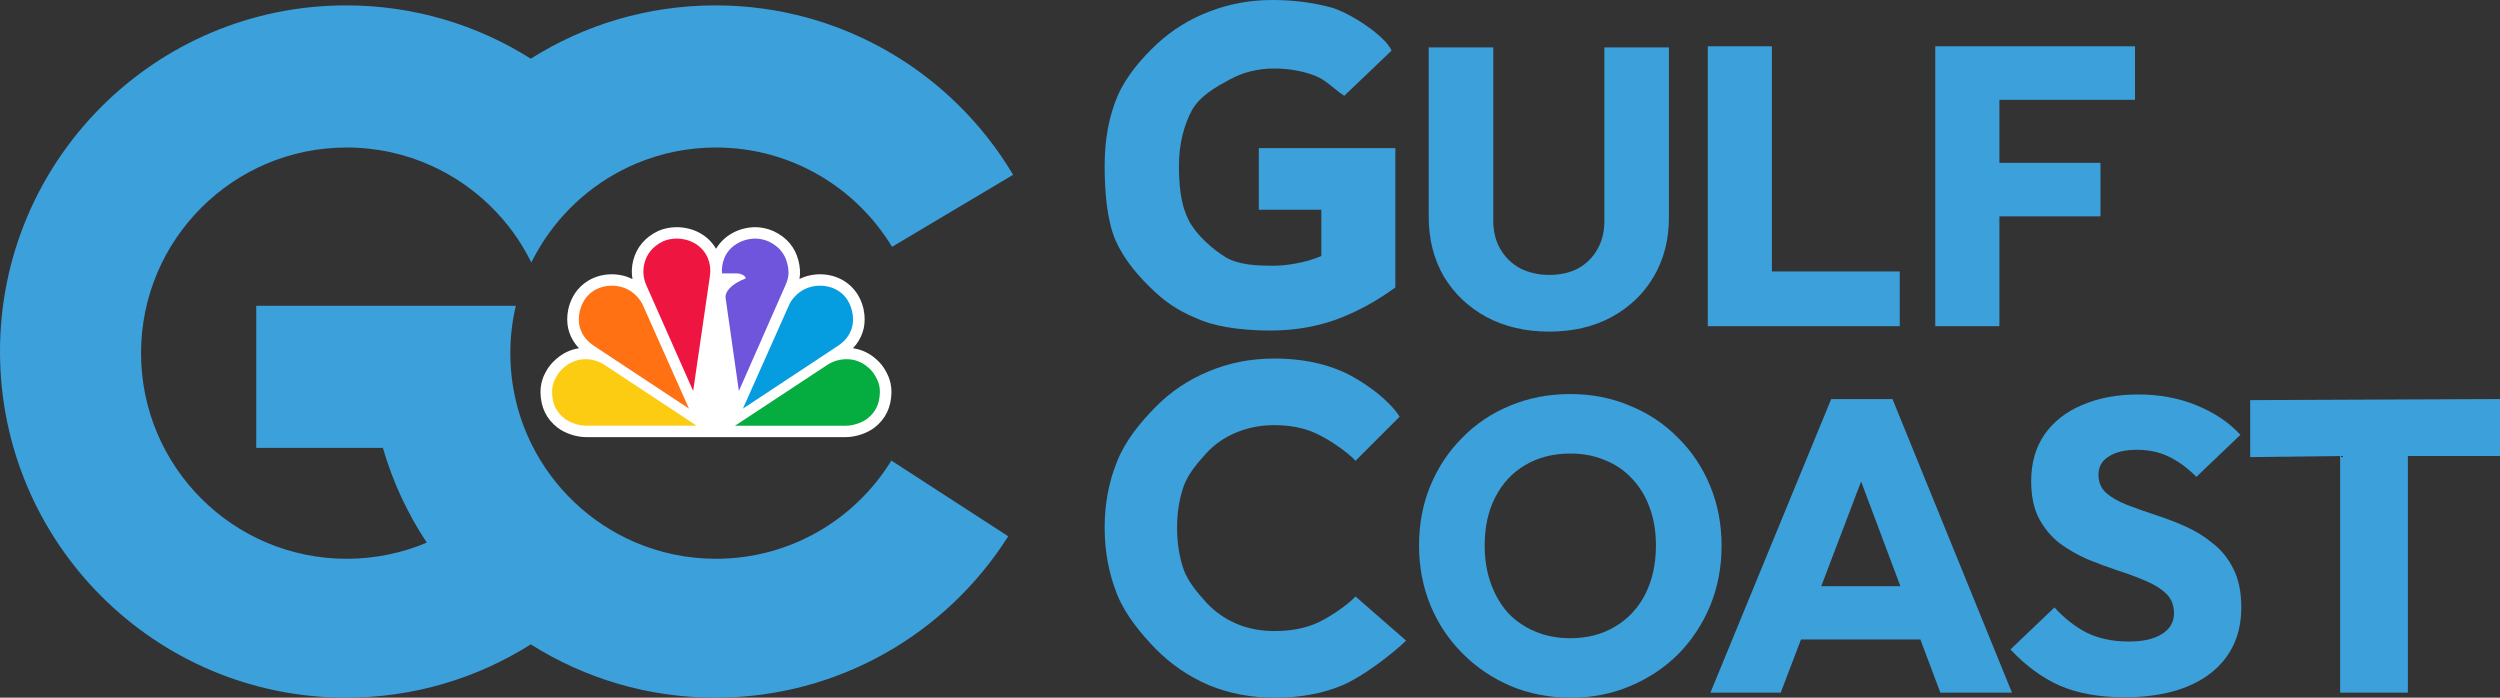 <svg width="2322" height="648" viewBox="0 0 2322 648" fill="none" xmlns="http://www.w3.org/2000/svg">
<rect x="0" y="0" width="2322" height="648" fill="#333333" stroke="none"/>
<path d="M493.529 412.234C513.619 453.047 547.855 485.648 589.838 503.641C612.906 513.523 638.316 519 665 519C733.916 519 794.309 482.5 827.898 427.773L936.428 498.094C879.463 588.18 778.967 648 664.5 648C601.447 648 542.633 629.844 492.998 598.484C443.365 629.844 384.553 648 321.5 648C143.941 648 0 504.062 0 326.5C0 148.938 143.941 5 321.5 5C384.553 5 443.365 23.148 492.998 54.508C542.633 23.148 601.447 5 664.5 5C782.088 5 884.934 68.125 940.99 162.344L828.533 229.266C795.072 173.961 734.354 137 665 137C638.906 137 614.033 142.227 591.377 151.703C553.998 167.328 522.67 194.5 501.805 228.758C500.678 230.609 499.582 232.477 498.518 234.367C496.764 237.477 495.096 240.641 493.516 243.797C474.066 204.281 441.314 172.438 401.152 154.125C377.037 143.133 350.234 137 322 137C216.514 137 131 222.516 131 328C131 433.484 216.514 519 322 519C348.391 519 373.518 513.656 396.383 503.977C378.619 477.195 364.762 447.602 355.621 416H238V284H479.094C475.764 298.125 474 312.859 474 328C474 358.211 481.01 386.773 493.5 412.172C493.508 412.188 493.521 412.219 493.529 412.234Z" fill="#3CA0DB"/>
<path d="M1459.26 648C1439.06 648 1420.38 644.395 1403.21 637.184C1386.29 629.973 1371.4 619.929 1358.52 607.052C1345.64 594.175 1335.67 579.238 1328.6 562.241C1321.53 544.986 1318 526.444 1318 506.614C1318 486.526 1321.53 467.984 1328.6 450.986C1335.67 433.989 1345.52 419.181 1358.15 406.562C1370.76 393.685 1385.53 383.77 1402.45 376.816C1419.62 369.605 1438.3 366 1458.5 366C1478.44 366 1496.88 369.605 1513.79 376.816C1530.96 383.77 1545.85 393.685 1558.48 406.562C1571.35 419.181 1581.33 434.118 1588.4 451.373C1595.47 468.37 1599 486.912 1599 507C1599 526.83 1595.47 545.373 1588.4 562.627C1581.33 579.625 1571.48 594.562 1558.85 607.438C1546.23 620.058 1531.33 629.973 1514.17 637.184C1497.26 644.395 1478.95 648 1459.26 648ZM1458.5 592.759C1474.41 592.759 1488.29 589.153 1500.16 581.942C1512.27 574.732 1521.62 564.688 1528.18 551.811C1534.75 538.677 1538.03 523.611 1538.03 506.614C1538.03 493.737 1536.14 482.148 1532.35 471.847C1528.56 461.288 1523.13 452.274 1516.06 444.805C1508.99 437.079 1500.54 431.285 1490.69 427.422C1481.1 423.301 1470.36 421.241 1458.5 421.241C1442.59 421.241 1428.58 424.847 1416.46 432.058C1404.59 439.011 1395.38 448.926 1388.82 461.803C1382.25 474.422 1378.97 489.359 1378.97 506.614C1378.97 519.49 1380.86 531.208 1384.65 541.767C1388.43 552.326 1393.74 561.469 1400.56 569.195C1407.63 576.663 1416.09 582.458 1425.93 586.578C1435.78 590.699 1446.63 592.759 1458.5 592.759Z" fill="#3CA0DB"/>
<path d="M1588.62 643.361L1700.83 370.633H1757.73L1868.73 643.361H1802.21L1717.25 416.989H1740.1L1653.94 643.361H1588.62ZM1652.34 593.915V544.468H1806.62V593.915H1652.34Z" fill="#3CA0DB"/>
<path d="M1973.12 647.611C1949.87 647.611 1929.84 644.005 1913.01 636.794C1896.44 629.326 1881.22 618.123 1867.33 603.186L1908.2 564.17C1917.28 574.213 1927.3 582.068 1938.25 587.734C1949.47 593.142 1962.43 595.846 1977.12 595.846C1990.48 595.846 2000.77 593.529 2007.98 588.893C2015.46 584.257 2019.2 577.819 2019.2 569.578C2019.2 562.109 2016.8 556.057 2011.99 551.422C2007.18 546.786 2000.77 542.794 1992.75 539.446C1985 536.098 1976.32 532.879 1966.71 529.789C1957.36 526.698 1948 523.222 1938.65 519.359C1929.3 515.238 1920.62 510.216 1912.61 504.293C1904.86 498.112 1898.58 490.515 1893.77 481.501C1888.96 472.23 1886.56 460.641 1886.56 446.734C1886.56 429.994 1890.7 415.572 1898.98 403.468C1907.53 391.364 1919.29 382.222 1934.25 376.041C1949.21 369.602 1966.44 366.383 1985.94 366.383C2005.71 366.383 2023.74 369.731 2040.04 376.427C2056.6 383.123 2070.23 392.266 2080.91 403.855L2040.04 442.871C2031.49 434.372 2022.81 428.063 2013.99 423.942C2005.44 419.822 1995.69 417.761 1984.74 417.761C1973.78 417.761 1965.1 419.822 1958.69 423.942C1952.28 427.805 1949.07 433.471 1949.07 440.939C1949.07 447.893 1951.48 453.559 1956.29 457.937C1961.1 462.057 1967.37 465.663 1975.12 468.753C1983.13 471.844 1991.82 474.934 2001.17 478.024C2010.79 481.115 2020.27 484.72 2029.62 488.841C2038.97 492.961 2047.52 498.241 2055.27 504.679C2063.28 510.86 2069.69 518.844 2074.5 528.63C2079.31 538.159 2081.71 550.005 2081.71 564.17C2081.71 590.181 2072.1 610.655 2052.86 625.592C2033.63 640.271 2007.04 647.611 1973.12 647.611Z" fill="#3CA0DB"/>
<path d="M2236.44 423.556V643.361H2173.53V423.556L2089.97 424.556V371.633L2322 370.633V423.556H2236.44Z" fill="#3CA0DB"/>
<path d="M1184.02 648C1162.01 648 1141.54 644.106 1122.6 636.317C1103.93 628.24 1087.5 616.99 1073.29 602.567C1059.36 588.144 1045.5 571.413 1037.7 552.375C1029.9 533.048 1026 512.279 1026 490.067C1026 467.856 1029.9 447.231 1037.7 428.192C1045.5 408.865 1059.36 392.135 1073.29 378C1087.22 363.865 1103.51 352.904 1122.18 345.115C1141.12 337.038 1161.59 333 1183.6 333C1207 333 1227.75 336.894 1245.86 344.683C1264.24 352.471 1289.5 370.5 1300 387L1259 428C1251.2 419.346 1232.77 407.135 1221.62 402.231C1210.76 397.327 1198.09 394.875 1183.6 394.875C1170.79 394.875 1158.95 397.183 1148.08 401.798C1137.5 406.125 1128.31 412.471 1120.51 420.837C1112.99 429.202 1104 439.298 1099.54 451.125C1095.36 462.952 1093.27 475.933 1093.27 490.067C1093.27 504.49 1095.36 517.615 1099.54 529.442C1104 541.269 1112.99 551.365 1120.51 559.731C1128.31 568.096 1137.5 574.587 1148.08 579.202C1158.95 583.817 1170.79 586.125 1183.6 586.125C1198.64 586.125 1211.74 583.673 1222.88 578.769C1234.02 573.865 1250.92 562.654 1259 554L1306 595C1291.79 608.558 1265.5 628.529 1247.11 636.317C1229.01 644.106 1207.97 648 1184.02 648Z" fill="#3CA0DB"/>
<path d="M1026 153.5C1026 129.422 1030.02 107.923 1038.06 89.004C1046.39 70.085 1060.55 54.033 1074.54 40.847C1088.83 27.662 1105.05 17.629 1123.21 10.749C1141.66 3.583 1161.16 0 1181.7 0C1201.05 0 1219.2 2.293 1236.17 6.88C1253.14 11.466 1286.5 33 1292.5 47L1248.5 89.004C1237.78 81.838 1231.26 73.668 1219.65 69.656C1208.34 65.642 1196.28 63.636 1183.48 63.636C1168.3 63.636 1154.46 67.076 1141.96 73.955C1129.76 80.548 1114.44 89.028 1107 102.5C1099.86 115.686 1095 133.721 1095 153.5C1095 173.279 1096.86 190.454 1104 204.5C1111.15 218.259 1126.29 231.547 1138.5 239C1150.7 246.166 1167.56 246.804 1183.04 246.804C1189.29 246.804 1196.28 246.087 1204.02 244.654C1212.06 243.221 1219.8 240.928 1227.24 237.775V194.777H1169.2V137.591H1296V267.013C1277.84 280.198 1259.24 290.231 1240.19 297.111C1221.44 303.704 1201.34 307 1179.91 307C1159.97 307 1135.16 304.879 1117 298C1098.85 290.833 1085.99 283.685 1072 270.5C1058.01 257.314 1044.33 241.919 1036 223C1027.96 204.081 1026 177.578 1026 153.5Z" fill="#3CA0DB"/>
<path d="M1438.92 308C1416.92 308 1397.44 303.459 1380.5 294.377C1363.8 285.294 1350.65 272.775 1341.04 256.82C1331.68 240.619 1327 222.209 1327 201.59V44H1386.94V204.904C1386.94 215.213 1389.22 224.173 1393.77 231.782C1398.33 239.392 1404.52 245.283 1412.36 249.456C1420.46 253.384 1429.31 255.347 1438.92 255.347C1449.04 255.347 1457.89 253.384 1465.48 249.456C1473.07 245.283 1479.01 239.515 1483.31 232.151C1487.86 224.541 1490.14 215.582 1490.14 205.272V44H1550.09V201.958C1550.09 222.577 1545.41 240.865 1536.05 256.82C1526.69 272.775 1513.66 285.294 1496.97 294.377C1480.28 303.459 1460.93 308 1438.92 308Z" fill="#3CA0DB"/>
<path d="M1586.19 302.95V43H1645.75V302.95H1586.19ZM1632.09 302.95V252.138H1764.5V302.95H1632.09Z" fill="#3CA0DB"/>
<path d="M1797.47 302.95V43H1857.04V302.95H1797.47ZM1843 200.958V151.251H1950.93V200.958H1843ZM1843 92.707V43H1983V92.707H1843Z" fill="#3CA0DB"/>
<path d="M647.301 405.999H544.381C535.281 405.999 524.611 402.446 517.771 397.126C507.551 389.181 502.381 378.59 502.011 364.739C501.861 358.953 503.211 352.75 505.721 347.752C508.231 342.725 511.361 337.33 519.321 331.251C524.761 327.107 531.051 324.458 537.741 323.455C533.541 319.067 530.481 314.016 528.621 308.328C525.731 299.55 525.611 285.554 533.911 272.607C536.921 267.952 541.451 263.585 546.391 260.646C552.861 256.796 560.421 254.761 568.231 254.761C574.941 254.761 581.581 256.305 587.421 259.148C586.431 253.411 586.671 247.505 588.191 241.694C591.321 229.606 599.311 220.216 611.271 214.553L611.491 214.459C616.441 212.275 622.481 211 628.151 211C644.161 211 657.841 218.573 665.071 231.104C672.181 218.895 686.261 211 701.831 211C707.151 211 713.211 212.35 718.461 214.702L718.681 214.801C730.671 220.513 738.351 229.56 741.511 241.719C743.151 248.042 743.521 253.61 742.551 259.123C748.401 256.28 755.011 254.761 761.701 254.761C769.511 254.761 777.071 256.796 783.531 260.646C788.451 263.585 793.001 267.927 796.011 272.607C804.321 285.554 804.191 299.55 801.311 308.328C799.441 313.991 796.411 319.043 792.211 323.43C799.021 324.412 805.411 327.058 810.931 331.251C819.161 337.529 822.021 343.265 824.131 347.454L824.281 347.752C826.791 352.75 828.141 358.953 827.991 364.739C827.621 378.566 822.471 389.181 812.231 397.126C805.411 402.421 794.721 405.999 785.621 405.999H682.431H647.301Z" fill="white"/>
<path d="M729.689 264.571L686.269 363.15L673.959 276.903C673.169 271.191 678.719 263.935 692.609 258.59C692.609 256.704 689.279 253.906 683.789 253.906H670.559C670.189 249.102 670.909 244.566 672.649 240.055C676.999 228.705 689.059 221.594 701.839 221.594C705.809 221.594 710.389 222.7 714.049 224.342C724.439 229.295 729.159 236.745 731.129 244.347C733.219 252.437 732.619 257.975 729.689 264.571Z" fill="#6E55DC"/>
<path d="M659.422 255.99L643.802 363.15L600.262 264.818C597.852 259.374 596.512 252.412 598.602 244.347C600.562 236.745 605.512 229.072 615.932 224.12C619.582 222.477 624.182 221.594 628.142 221.594C641.742 221.594 653.002 228.754 657.552 240.055C659.572 245.082 660.212 250.645 659.422 255.99Z" fill="#EF1541"/>
<path d="M639.94 379.544L551.82 321.321C545.95 317.446 541.25 312.349 538.87 305.064C536.6 298.225 537.08 287.536 543.02 278.27C545.16 274.935 548.59 271.724 551.97 269.714C562.59 263.412 576.74 264.077 586.61 270.965C591.06 274.077 594.91 278.514 597.13 283.466L639.94 379.544Z" fill="#FF7112"/>
<path d="M647.051 395.383H544.361C537.301 395.383 529.041 392.395 524.421 388.787C516.861 382.931 513.051 375.428 512.761 364.445C512.661 360.499 513.601 355.939 515.371 352.431C517.261 348.658 519.501 344.539 525.911 339.636C530.881 335.86 537.101 333.557 544.091 333.602C552.391 333.652 558.681 337.036 561.621 338.972L647.051 395.383Z" fill="#FCCC12"/>
<path d="M791.058 305.082C788.678 312.362 783.978 317.464 778.108 321.339L689.988 379.562L732.808 283.459C734.988 278.507 738.848 274.07 743.318 270.958C753.188 264.045 767.338 263.405 777.958 269.707C781.368 271.717 784.768 274.928 786.908 278.263C792.858 287.554 793.318 298.218 791.058 305.082Z" fill="#069DE0"/>
<path d="M817.231 364.464C816.961 375.446 813.132 382.925 805.572 388.81C800.982 392.413 792.691 395.406 785.631 395.406H682.691L768.281 338.995C771.211 337.055 777.582 333.625 786.302 333.625C793.272 333.625 799.382 335.878 804.352 339.655C810.802 344.533 812.761 348.677 814.651 352.453C816.421 355.933 817.361 360.518 817.231 364.464Z" fill="#05AC3F"/>
</svg>
